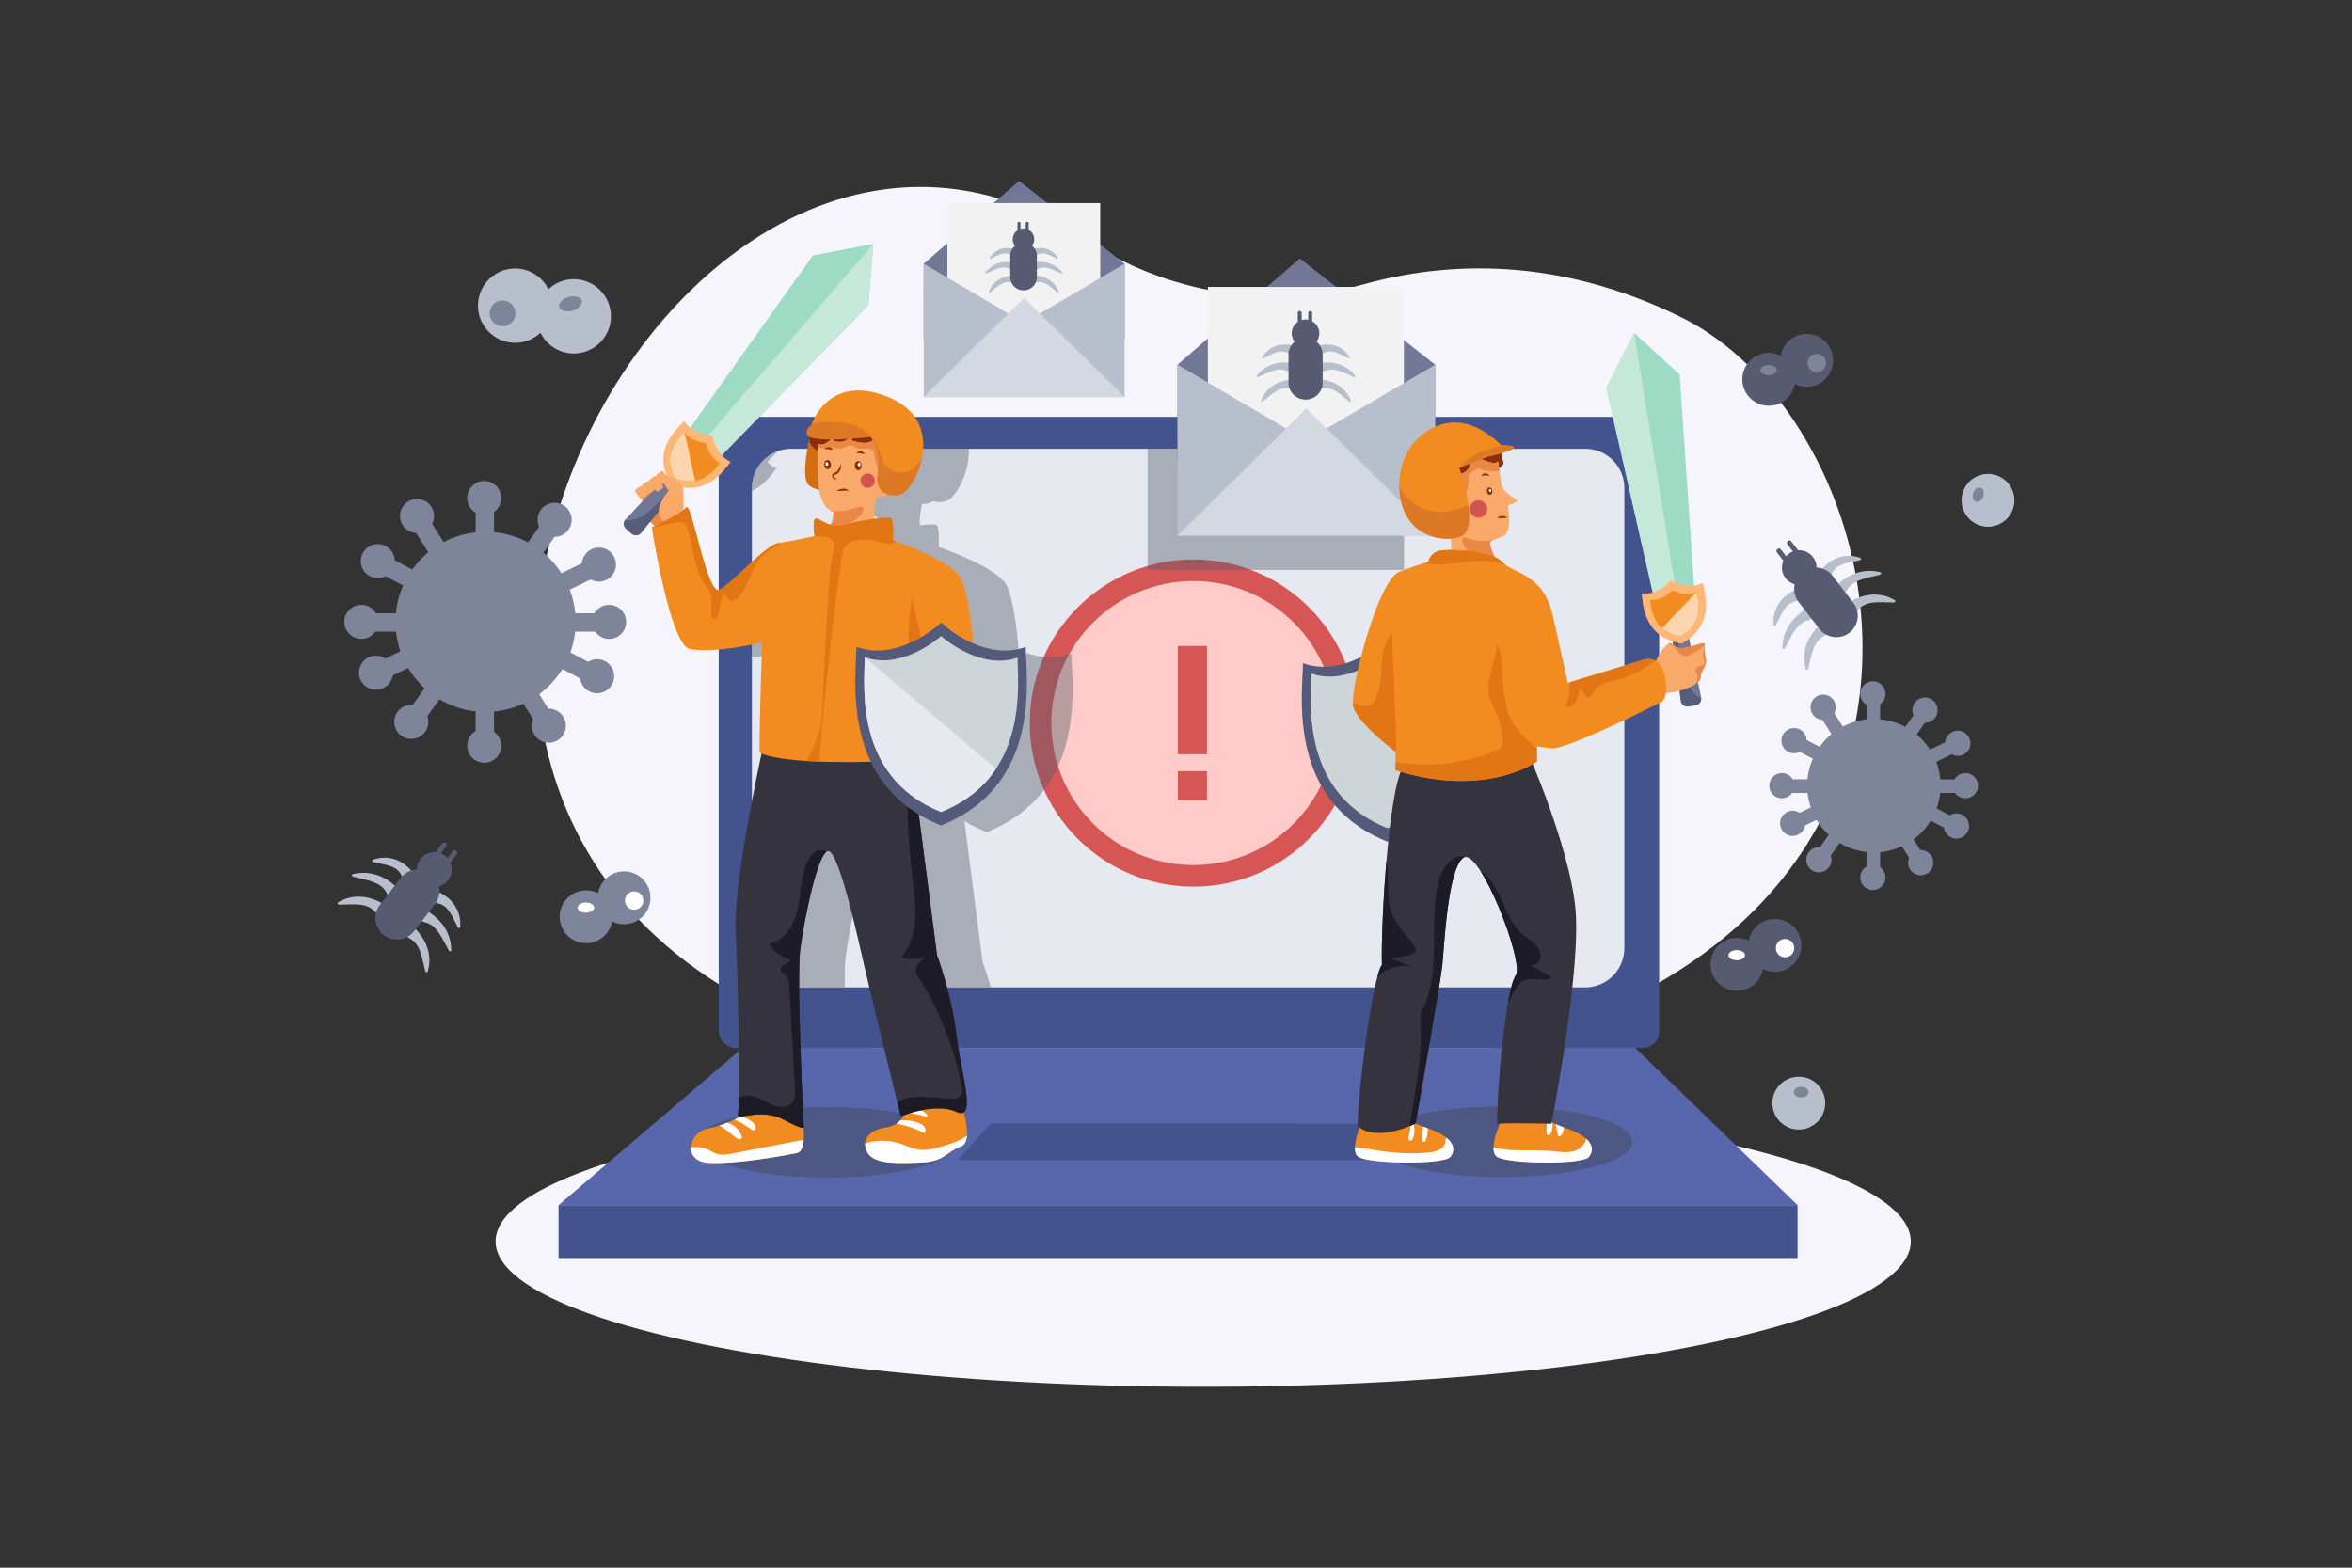 <svg xmlns="http://www.w3.org/2000/svg" xmlns:xlink="http://www.w3.org/1999/xlink" viewBox="0 0 4680 3120"><rect x="0" y="0" width="4680" height="3120" fill="#333333" stroke="none"/><defs><style>.cls-1{fill:none;}.cls-2{opacity:0;}.cls-3{fill:#fff;}.cls-4{fill:#f6f5fb;}.cls-5{fill:#43538e;}.cls-6{fill:#e6e9ef;}.cls-7{fill:#5867ac;}.cls-8{fill:#d65656;}.cls-9{fill:#fecbc8;}.cls-10{opacity:0.47;}.cls-11{fill:#3d4354;}.cls-12{opacity:0.42;}.cls-13{fill:#565b68;}.cls-14{fill:#727795;}.cls-15{fill:#f2f2f2;}.cls-16{fill:#b8bfcc;}.cls-17{fill:#565b72;}.cls-18{fill:#d4d8e1;}.cls-19{fill:#7e8499;}.cls-20{fill:#9edbc4;}.cls-21{clip-path:url(#clip-path);}.cls-22{fill:#c5e8da;}.cls-23{clip-path:url(#clip-path-2);}.cls-24{fill:#565d7a;}.cls-25{fill:#ffb776;}.cls-26{fill:#f28c20;}.cls-27{clip-path:url(#clip-path-3);}.cls-28{opacity:0.63;}.cls-29{fill:#545b7a;}.cls-30{fill:#ced5d8;}.cls-31{fill:#f9a96a;}.cls-32{clip-path:url(#clip-path-4);}.cls-33{fill:#ea8744;}.cls-34{clip-path:url(#clip-path-5);}.cls-35{clip-path:url(#clip-path-6);}.cls-36{fill:#35333e;}.cls-37{clip-path:url(#clip-path-7);}.cls-38{fill:#1d1c26;}.cls-39{fill:#892e0e;}.cls-40{clip-path:url(#clip-path-8);}.cls-41{fill:#d1544e;}.cls-42{clip-path:url(#clip-path-9);}.cls-43{fill:#dd7824;}.cls-44{clip-path:url(#clip-path-10);}.cls-45{fill:#e27614;}.cls-46{clip-path:url(#clip-path-11);}.cls-47{clip-path:url(#clip-path-12);}.cls-48{clip-path:url(#clip-path-13);}.cls-49{clip-path:url(#clip-path-14);}.cls-50{clip-path:url(#clip-path-15);}.cls-51{clip-path:url(#clip-path-16);}.cls-52{fill:#d36e13;}.cls-53{clip-path:url(#clip-path-17);}.cls-54{clip-path:url(#clip-path-18);}.cls-55{clip-path:url(#clip-path-19);}</style><clipPath id="clip-path"><polygon class="cls-1" points="3372.57 1191.08 3342.17 745.42 3251.66 662.6 3196.18 771.98 3294.33 1204.36 3372.57 1191.08"/></clipPath><clipPath id="clip-path-2"><path class="cls-1" d="M3359.85,1405.85l14.29-2.43a13.17,13.17,0,0,0,10.78-15.19l-32.76-161.5-29.88,5.08,22.37,163.25A13.19,13.19,0,0,0,3359.85,1405.85Z"/></clipPath><clipPath id="clip-path-3"><path class="cls-1" d="M3283.27,1193.88c22.37,3,42-16.26,44.52-19,0-.18.32-.24.36-.06,3.28,1.8,28.06,13.32,48.19,3.09,2.28,13.46,18,61.19-32.55,88.87,0,.1-.4.18-.42.07C3286.56,1257.35,3285.55,1207.33,3283.27,1193.88Z"/></clipPath><clipPath id="clip-path-4"><path class="cls-1" d="M3287.26,1332.71s12.65-32.29,24.93-44.94,11.54-7.47,23.82,0,46.52-8.23,53.22-7.64,0,9.52,4.47,28.5-10,24.56-10,40.19-55.83,33.87-72.57,29.78S3287.26,1332.71,3287.26,1332.71Z"/></clipPath><clipPath id="clip-path-5"><path class="cls-1" d="M3066.78,2209.42s-8.78,15.81,47.44,35.14,59.73,42.16,47.43,58-161.62,14.06-182.71,0,10.54-77.3,10.54-77.3Z"/></clipPath><clipPath id="clip-path-6"><path class="cls-1" d="M2791,2209.42s-8.78,15.81,47.43,35.14,59.73,42.16,47.44,58-161.63,14.06-182.71,0,10.54-77.3,10.54-77.3Z"/></clipPath><clipPath id="clip-path-7"><path class="cls-1" d="M3039.55,1496.17s81.69,184.47,94.87,308.32S3087,2236.65,3087,2236.65s-76.42-2.63-108,0c0-85.64,18.45-270.1,36.9-295.13s-72.47-256.93-104.09-234.53-38.21,180.51-42.16,216.08-52.83,312.84-52.83,312.84-76.88,39.39-115.39,5.14c0-67.2,29.87-298.22,48.32-320.62-2.64-87,15.81-387.36,47.43-397.9S3039.55,1496.17,3039.55,1496.17Z"/></clipPath><clipPath id="clip-path-8"><path class="cls-1" d="M2886.3,1058.55s8.22,3.64,13.65-9.61a102.16,102.16,0,0,0,4.19-14.31,30.31,30.31,0,0,1-5-2.61c-11.64-7.57-15.94-21.6-9.61-31.33,4.4-6.77,12.77-9.67,21.38-8.28a130,130,0,0,0,.53-19.79c-1.47-19.88-3.6-30.22-3.6-30.22s19.06-3.63,17.84-26.09,43.67,16,55.18,1.66c0,0,2.88,22.75,6.63,44.54s35.22,31,30.49,35.66-18.12,6.06-17.68,9.61,9.94,50.71-10.15,59.69-23.69,6.13-25.18,13.53,11.26,31.63,11.26,31.63-75.13,5.64-91.23,13.7C2890.16,1099.55,2886.3,1058.55,2886.3,1058.55Z"/></clipPath><clipPath id="clip-path-9"><path class="cls-1" d="M2844.65,854.87c34.44-20,83.65-25.82,142.69,31,69.34,1.6-28,23.25-28,23.25l-55.73,21.83s41.95,119.46,4,136.15c-33.11,14.55-123.47,3.25-123.4-104.14C2784.19,918.78,2806.47,877.06,2844.65,854.87Z"/></clipPath><clipPath id="clip-path-10"><path class="cls-1" d="M2841.92,1118.64s3.43-19.51,24.59-23,102.77.34,122.54,23,81.25,21,100.57,106.14,29.87,134.37,29.87,134.37l149.32-45.68s35.14-14,43.92,33.38-8.78,51-8.78,51-186.22,94.86-216.09,91.35l-29.86-3.52v29.87s-100.14,73.78-281.08,17.57v-36.9s-77.3-58-84.33-91.35c-7-33.07,49.63-251.22,91.57-267S2841.92,1118.64,2841.92,1118.64Z"/></clipPath><clipPath id="clip-path-11"><polygon class="cls-1" points="1358.27 872.33 1617.41 508.48 1737.88 485.28 1727.91 607.52 1417.99 924.59 1358.27 872.33"/></clipPath><clipPath id="clip-path-12"><path class="cls-1" d="M1256.71,1062l-10.9-9.54a13.17,13.17,0,0,1-1.24-18.59L1357,913.39l22.81,20L1275.3,1060.76A13.17,13.17,0,0,1,1256.71,1062Z"/></clipPath><clipPath id="clip-path-13"><path class="cls-1" d="M1432.9,921.45c-20.64-9.15-27.3-35.84-28-39.52.13-.14-.14-.38-.27-.24-3.73-.19-30.87-3.34-42.68-22.59-9,10.27-47.33,42.74-18.78,92.76-.06.08.26.36.33.28C1396.88,973.81,1423.91,931.72,1432.9,921.45Z"/></clipPath><clipPath id="clip-path-14"><path class="cls-1" d="M1491.88,2212.44s-43.92,26.35-82.57,33.38-52.7,65,0,68.51,149.33-14,175.68-19.32,8.78-82.57,8.78-82.57Z"/></clipPath><clipPath id="clip-path-15"><path class="cls-1" d="M1804.58,2195.47s0,42.06-40.4,48.07-51,30-36.89,52.07,61.48,20,107.16,18,49.19-21.51,77.3-31.79,0-86.38,0-86.38Z"/></clipPath><clipPath id="clip-path-16"><path class="cls-1" d="M1523.5,1462s-65,286.17-59.73,390.21,9.63,346.19,4.66,364.13,42.77-14.23,92,12.56c39.08,21.29,38.65,14.35,38.65,14.35s-14-294.18-7-351.58,37.22-208.07,58.14-197.31,54.79,163.23,69.48,227.81,72.66,299.55,72.66,299.55,68.51-28.7,110.67-9,8.79-77.13,0-154.26-38.65-157.85-38.65-157.85l-52.7-407.18Z"/></clipPath><clipPath id="clip-path-17"><path class="cls-1" d="M1744.1,989.93c.55-.24,1.07-.49,1.59-.74a30,30,0,0,0,17.63-3.39c13.37-7.06,19.27-22.13,13.18-33.65-4.86-9.19-15.89-13.33-26.94-11a24.15,24.15,0,0,1-1.17-8.29c1.09-19.8,5.07-32.24,5.07-32.24s-12-10.05-10.14-24.52-1.93,10.34-33.45,4.41-5.69-8.55-5.47-20.33-12.62,20.67-33.89,19.23-9.79-6.43-8.52-11.79-21.06,25.87-34.91,14.87c0,0-.12,50.39,1.3,77s9.51,53.19,30.23,59.13c-1,17.25-3.86,22.75-3.86,22.75l-16.26,16.41s26.2,51.61,46.14,43.47,65.5-34.69,65.5-34.69S1730.22,1046.32,1744.1,989.93Z"/></clipPath><clipPath id="clip-path-18"><path class="cls-1" d="M1614.3,846.24s32.26-104.8,152.53-56.24,55.34,179.16,28.63,192.39c-19.74,9.78-55.57,1.42-49-39.19S1747.48,821.53,1614.3,846.24Z"/></clipPath><clipPath id="clip-path-19"><path class="cls-1" d="M1621,1066.75s-7.17-40.41,6.08-34.26,28.68,18.78,50,12.46,89.78-19,95.93-13.1,4,43.68,4,43.68,109.33,36.89,133,72.91,35.14,211.69,26.35,243.31-188,123.85-188,123.85S1563,1523.51,1511.2,1498c0-77.29,5.27-219.59,5.27-219.59s-91.35,22.83-144.06,13.17c-38.91-7.13-75.53-241.55-75.53-241.55s58-27,68.51-40.19,41.29,175.46,65.88,164,92.23-89.6,117.7-93.11S1621,1066.75,1621,1066.75Z"/></clipPath></defs><title>08</title><g id="_08" data-name="08"><g id="_08-2" data-name="08" class="cls-2"><rect class="cls-3" width="4680" height="3120"/></g><ellipse class="cls-4" cx="2394.09" cy="2470.65" rx="1408.01" ry="289.35"/><path class="cls-4" d="M2157,475.52c164,108.19,367.47,142.67,556.53,90.32,164.75-45.63,385.43-56.06,632.74,66.06C3874.39,892.7,4090,2313.4,2043.44,2140.22,285,1991.42,1265.63-112.51,2157,475.52Z"/><rect class="cls-5" x="1430.02" y="829.65" width="1871.39" height="1255.94" rx="32.8"/><path class="cls-6" d="M3232.11,971v916.26a78,78,0,0,1-77.8,77.8H1573.94a76,76,0,0,1-15.71-1.61,78.11,78.11,0,0,1-62.1-76.19V971a78.08,78.08,0,0,1,52-73.39,77.17,77.17,0,0,1,25.76-4.41H3154.31A78,78,0,0,1,3232.11,971Z"/><polygon class="cls-7" points="1477.58 2085.58 1111.4 2398.44 3576.74 2398.44 3253.86 2085.58 1477.58 2085.58"/><rect class="cls-5" x="1111.4" y="2398.44" width="2465.34" height="105.39"/><polygon class="cls-5" points="1971.68 2235.99 1905.42 2308.59 2789.2 2308.59 2727.62 2236.13 1971.68 2235.99"/><circle class="cls-8" cx="2374.59" cy="1439.05" r="325.54"/><circle class="cls-9" cx="2374.59" cy="1439.05" r="282.62"/><path class="cls-8" d="M2343.66,1285.55h57.86v215.58h-57.86Zm0,249.15h57.86v57.85h-57.86Z"/><g class="cls-10"><ellipse class="cls-11" cx="1645.25" cy="2273.36" rx="259.17" ry="70.29"/></g><g class="cls-10"><ellipse class="cls-11" cx="2989.05" cy="2272.29" rx="259.17" ry="70.29"/></g><g class="cls-12"><rect class="cls-13" x="2283.6" y="893.16" width="510.16" height="241.06"/></g><polygon class="cls-14" points="2342.84 917.29 2855.74 917.29 2855.74 725.86 2586.41 514.31 2343 725.86 2342.84 917.29"/><rect class="cls-15" x="2403.44" y="571.02" width="390.14" height="375.12"/><path class="cls-16" d="M2577.73,688.9s-41.53-15.62-66.05,21.28c-1,1.59.84,3.47,2.66,2.63,17.76-8.12,32.83-18.67,48.39-10.42C2579.94,711.52,2577.73,688.9,2577.73,688.9Z"/><path class="cls-16" d="M2577.8,723.87s-47.38-14.22-77.49,24c-1.29,1.64.81,3.47,3,2.55,20.94-8.88,38.88-20.11,56.53-12.36C2579.31,746.66,2577.8,723.87,2577.8,723.87Z"/><path class="cls-16" d="M2576.71,754.93s-49.87-2.09-67.39,42.08c-.76,1.9,1.81,3.14,3.61,1.74,17.5-13.67,31.4-28.88,50.71-25.73C2585,776.49,2576.71,754.93,2576.71,754.93Z"/><path class="cls-16" d="M2619.35,688.9s41.53-15.62,66.05,21.28c1.06,1.59-.83,3.47-2.65,2.63-17.76-8.12-32.83-18.67-48.39-10.42C2617.15,711.52,2619.35,688.9,2619.35,688.9Z"/><path class="cls-16" d="M2619.29,723.87s47.38-14.22,77.49,24c1.29,1.64-.81,3.47-3,2.55-20.94-8.88-38.88-20.11-56.53-12.36C2617.78,746.66,2619.29,723.87,2619.29,723.87Z"/><path class="cls-16" d="M2620.38,754.93s49.87-2.09,67.39,42.08c.75,1.9-1.81,3.14-3.61,1.74-17.5-13.67-31.4-28.88-50.71-25.73C2612.09,776.49,2620.38,754.93,2620.38,754.93Z"/><path class="cls-17" d="M2619.53,679.84a27.36,27.36,0,0,0-8.58-40.52V622.8a3.89,3.89,0,0,0-7.78,0v13.64a27.3,27.3,0,0,0-13.09.54V622.8a3.89,3.89,0,0,0-7.78,0v17.82A27.37,27.37,0,0,0,2576,680,33.92,33.92,0,0,0,2563.9,706v53.77a34,34,0,1,0,67.93,0V706A34,34,0,0,0,2619.53,679.84Z"/><polygon class="cls-16" points="2855.74 1066.09 2343 1066.09 2343 725.86 2599.37 876.35 2855.74 725.86 2855.74 1066.09"/><polygon class="cls-18" points="2343 1066.09 2599.37 812.95 2855.74 1066.09 2343 1066.09"/><polygon class="cls-14" points="1837.84 674.19 2237.73 674.19 2237.73 524.94 2027.74 360 1837.97 524.94 1837.84 674.19"/><rect class="cls-15" x="1885.09" y="404.21" width="304.18" height="292.47"/><path class="cls-16" d="M2021,496.12s-32.38-12.18-51.5,16.59c-.82,1.24.65,2.7,2.07,2,13.85-6.33,25.6-14.55,37.73-8.12C2022.7,513.75,2021,496.12,2021,496.12Z"/><path class="cls-16" d="M2021,523.39s-36.94-11.09-60.41,18.72c-1,1.28.62,2.7,2.3,2,16.33-6.92,30.32-15.68,44.08-9.63C2022.21,541.15,2021,523.39,2021,523.39Z"/><path class="cls-16" d="M2020.18,547.6s-38.88-1.63-52.54,32.81c-.59,1.48,1.41,2.45,2.81,1.36,13.65-10.66,24.49-22.52,39.54-20.07C2026.64,564.41,2020.18,547.6,2020.18,547.6Z"/><path class="cls-16" d="M2053.43,496.12s32.38-12.18,51.5,16.59c.82,1.24-.65,2.7-2.07,2-13.85-6.33-25.6-14.55-37.73-8.12C2051.71,513.75,2053.43,496.12,2053.43,496.12Z"/><path class="cls-16" d="M2053.38,523.39s36.94-11.09,60.41,18.72c1,1.28-.62,2.7-2.3,2-16.33-6.92-30.32-15.68-44.07-9.63C2052.2,541.15,2053.38,523.39,2053.38,523.39Z"/><path class="cls-16" d="M2054.23,547.6s38.88-1.63,52.54,32.81c.59,1.48-1.41,2.45-2.81,1.36-13.64-10.66-24.49-22.52-39.54-20.07C2047.77,564.41,2054.23,547.6,2054.23,547.6Z"/><path class="cls-17" d="M2053.56,489.06a21.34,21.34,0,0,0-6.68-31.6V444.58a3,3,0,0,0-6.07,0v10.64a21.24,21.24,0,0,0-10.2.42V444.58a3,3,0,0,0-6.07,0v13.9a21.34,21.34,0,0,0-4.92,30.73,26.43,26.43,0,0,0-9.43,20.2v41.93a26.49,26.49,0,0,0,53,0V509.41A26.46,26.46,0,0,0,2053.56,489.06Z"/><polygon class="cls-16" points="2237.73 790.2 1837.97 790.2 1837.97 524.94 2037.85 642.27 2237.73 524.94 2237.73 790.2"/><polygon class="cls-18" points="1837.97 790.2 2037.85 592.84 2237.73 790.2 1837.97 790.2"/><path class="cls-16" d="M824.56,1740.67S795.12,1693,742.15,1711c-2.27.77-1.84,4.1.63,4.67,24,5.59,47.2,6.68,56.38,26.93C809.31,1765,824.56,1740.67,824.56,1740.67Z"/><path class="cls-16" d="M797.64,1775.66s-36.36-50.76-95.93-35.8c-2.56.65-1.88,4.09,1,4.84,27.77,7.29,54.37,9.91,66,31.27C781.57,1799.59,797.64,1775.66,797.64,1775.66Z"/><path class="cls-16" d="M772.58,1805.85s-48.2-40.58-99.78-10c-2.22,1.32-.62,4.54,2.26,4.52,28-.15,53.65-4.61,70.51,13.43C764.22,1833.78,772.58,1805.85,772.58,1805.85Z"/><path class="cls-16" d="M866.13,1772.79s53.54,16.44,49.56,72.22c-.18,2.4-3.51,2.82-4.68.58-11.48-21.81-18.39-44-40.3-47.75C846.47,1793.68,866.13,1772.79,866.13,1772.79Z"/><path class="cls-16" d="M839.08,1807.68S897.39,1830,898,1891.45c0,2.64-3.48,2.84-4.93.27-14.07-25-23.32-50.09-46.93-56C820,1829.27,839.08,1807.68,839.08,1807.68Z"/><path class="cls-16" d="M816.21,1839.54s51.43,36.39,34.85,94c-.71,2.48-4.24,1.74-4.95-1-6.93-27.15-9.09-53.07-30.8-64.83C791.29,1854.69,816.21,1839.54,816.21,1839.54Z"/><path class="cls-17" d="M873.29,1763.87a34.52,34.52,0,0,0,22.7-47.09l12.75-16.5a4.91,4.91,0,0,0-7.77-6l-10.53,13.63a34.36,34.36,0,0,0-13.5-9.56l10.95-14.17a4.91,4.91,0,0,0-7.78-6L866.36,1696a34.54,34.54,0,0,0-36.71,34.5A42.82,42.82,0,0,0,797.58,1747l-41.49,53.72A42.87,42.87,0,0,0,824,1853.16l41.49-53.72A42.83,42.83,0,0,0,873.29,1763.87Z"/><path class="cls-16" d="M3619.56,1139.73s29.28-47.38,82-29.54c2.26.77,1.83,4.08-.62,4.65-23.87,5.56-46.94,6.64-56.07,26.78C3634.72,1163.89,3619.56,1139.73,3619.56,1139.73Z"/><path class="cls-16" d="M3646.34,1174.52s36.15-50.48,95.39-35.6c2.55.64,1.87,4.06-1,4.81-27.62,7.25-54.06,9.85-65.64,31.09C3662.31,1198.31,3646.34,1174.52,3646.34,1174.52Z"/><path class="cls-16" d="M3671.25,1204.54s47.93-40.35,99.23-9.91c2.2,1.3.61,4.51-2.25,4.49-27.87-.15-53.36-4.59-70.12,13.35C3679.56,1232.31,3671.25,1204.54,3671.25,1204.54Z"/><path class="cls-16" d="M3578.22,1171.66s-53.24,16.35-49.28,71.82c.17,2.39,3.49,2.81,4.66.58,11.41-21.69,18.28-43.74,40.07-47.48C3597.77,1192.43,3578.22,1171.66,3578.22,1171.66Z"/><path class="cls-16" d="M3605.12,1206.35s-58,22.23-58.55,83.31c0,2.62,3.46,2.83,4.9.27,14-24.88,23.2-49.81,46.67-55.65C3624.11,1227.83,3605.12,1206.35,3605.12,1206.35Z"/><path class="cls-16" d="M3627.87,1238s-51.15,36.19-34.66,93.51c.71,2.46,4.21,1.73,4.92-1,6.89-27,9-52.78,30.63-64.48C3652.65,1253.1,3627.87,1238,3627.87,1238Z"/><path class="cls-17" d="M3571.1,1162.8a34.33,34.33,0,0,1-22.57-46.83l-12.68-16.41a4.89,4.89,0,1,1,7.73-6l10.47,13.55a34.9,34.9,0,0,1,5-4.75,34.28,34.28,0,0,1,8.4-4.75l-10.88-14.09a4.88,4.88,0,0,1,7.73-6l13.67,17.7a34.36,34.36,0,0,1,36.51,34.31,42.56,42.56,0,0,1,31.89,16.46l41.26,53.43a42.63,42.63,0,1,1-67.48,52.12l-41.26-53.42A42.6,42.6,0,0,1,3571.1,1162.8Z"/><path class="cls-19" d="M3890.19,1578.1a25.07,25.07,0,1,0-1.12-27.13h-28.29a131.88,131.88,0,0,0-8.15-34.76l30.86-15a25.07,25.07,0,1,0-12.84-23.93L3840.37,1492a133.44,133.44,0,0,0-26.66-30.25l16.59-23.39a25.07,25.07,0,1,0-22.77-14.78l-16.31,23a131.81,131.81,0,0,0-50.12-15.07v-29.93a25.07,25.07,0,1,0-27.13,1.12v29a132,132,0,0,0-47.1,14.43l-16.95-27a25.07,25.07,0,1,0-23.57,13.48l17.92,28.52a133.6,133.6,0,0,0-23.6,25.3l-25.86-13.58a25.06,25.06,0,1,0-13.6,23.5l26,13.65a131.77,131.77,0,0,0-10.7,40.93h-29.28a25.06,25.06,0,1,0-1.12,27.13h30.58a132,132,0,0,0,6.48,28.91L3581,1617.73a25.06,25.06,0,1,0,10.83,24.9l22.72-11a133.56,133.56,0,0,0,24.24,29.8l-17.51,24.69a25.05,25.05,0,1,0,21.48,16.61l17.77-25.07a132,132,0,0,0,53.4,18v29a25.06,25.06,0,1,0,27.13,1.12v-29.85a131.86,131.86,0,0,0,43.25-11.66l14.4,22.92a25.07,25.07,0,1,0,22.37-15.38l-13.43-21.38a133.55,133.55,0,0,0,34-37.12l26.41,13.87a25.07,25.07,0,1,0,11.62-24.54l-26.23-13.77a131.74,131.74,0,0,0,7.07-30.66Z"/><path class="cls-19" d="M1184.34,1257.14a33.85,33.85,0,1,0-1.51-36.63h-38.2a178.41,178.41,0,0,0-11-47l41.68-20.2a33.86,33.86,0,1,0-17.34-32.3l-40.89,19.82a180.18,180.18,0,0,0-36-40.84l22.41-31.59a33.85,33.85,0,1,0-30.75-20l-22,31A178.12,178.12,0,0,0,983,1059.19v-40.41a33.85,33.85,0,1,0-36.63,1.51v39.2a178.18,178.18,0,0,0-63.6,19.48l-22.89-36.44a33.84,33.84,0,1,0-31.82,18.2l24.19,38.51a180.3,180.3,0,0,0-31.87,34.17l-34.92-18.34a33.83,33.83,0,1,0-18.37,31.73l35.11,18.43a178,178,0,0,0-14.45,55.28H748.22a33.84,33.84,0,1,0-1.51,36.63H788a178,178,0,0,0,8.75,39l-29.87,14.48a33.85,33.85,0,1,0,14.62,33.62l30.69-14.88a179.52,179.52,0,0,0,32.73,40.24L821.28,1403a33.85,33.85,0,1,0,29,22.43l24-33.85a177.85,177.85,0,0,0,72.1,24.24v39.1a33.86,33.86,0,1,0,36.63,1.52V1416.1a178.35,178.35,0,0,0,58.41-15.74l19.44,30.94a33.85,33.85,0,1,0,30.21-20.76l-18.14-28.88a180.24,180.24,0,0,0,46-50.12l35.65,18.73a33.85,33.85,0,1,0,15.69-33.14l-35.41-18.59a178.63,178.63,0,0,0,9.55-41.4Z"/><path class="cls-17" d="M3531.7,1828.93a52.55,52.55,0,0,0-51.75,43.41,52.56,52.56,0,1,0,28,56,52.56,52.56,0,1,0,23.74-99.45Z"/><ellipse class="cls-3" cx="3455.7" cy="1901.04" rx="16.51" ry="10.11"/><circle class="cls-3" cx="3551.82" cy="1886.97" r="18.28"/><path class="cls-17" d="M3595,664.56A52.55,52.55,0,0,0,3543.21,708a52.55,52.55,0,1,0,28,56A52.56,52.56,0,1,0,3595,664.56Z"/><ellipse class="cls-19" cx="3518.96" cy="736.67" rx="16.51" ry="10.11"/><circle class="cls-19" cx="3615.08" cy="722.6" r="18.28"/><path class="cls-19" d="M1241.7,1734.24a52.58,52.58,0,0,0-51.75,43.41,52.56,52.56,0,1,0,28,56,52.56,52.56,0,1,0,23.73-99.45Z"/><ellipse class="cls-3" cx="1165.71" cy="1806.35" rx="16.51" ry="10.11"/><circle class="cls-3" cx="1261.83" cy="1792.28" r="18.28"/><path class="cls-16" d="M1004.33,537.37a73.88,73.88,0,0,1,86.9,38.22,73.87,73.87,0,1,1-15.76,86.63,73.87,73.87,0,1,1-71.14-124.85Z"/><ellipse class="cls-19" cx="1135.23" cy="604.78" rx="23.21" ry="14.21" transform="translate(-123.88 341.82) rotate(-16.25)"/><circle class="cls-19" cx="1000.01" cy="623.6" r="25.69"/><circle class="cls-16" cx="3579.2" cy="2195.47" r="52.56"/><ellipse class="cls-19" cx="3583.99" cy="2173.58" rx="14.74" ry="10.61"/><circle class="cls-16" cx="3955.67" cy="995.71" r="52.56"/><ellipse class="cls-19" cx="3936.29" cy="984.46" rx="14.74" ry="10.61" transform="translate(1796.28 4431.76) rotate(-72.21)"/><g class="cls-12"><path class="cls-13" d="M1527,919.27l21.21-21.7a78.08,78.08,0,0,0-52,73.39v6c26.26-12.17,41.49-36.22,48.72-44.48A52.52,52.52,0,0,1,1527,919.27Zm437.25,736.43c202.07-81.39,167.7-296,167.7-355-38,13.73-75.17,5.93-105-7.14-4.51-55.08-13.59-112.9-26.09-131.9-23.72-36-133.07-72.92-133.07-72.92s2.18-37.76-4-43.67c-2.63-2.53-16.72-1.63-33.64.69-.59-11,.46-25,4.77-42.6.55-.26,1.07-.5,1.59-.76a29.79,29.79,0,0,0,17.63-3.39c1-.55,2-1.16,3-1.78a39,39,0,0,0,29.18-1.64c15.48-7.66,43.81-54.76,41.46-102.46H1699.89c-5.93,29-13.07,76.54,1.25,86.6a55.8,55.8,0,0,0,19.74,8.53c3.46,20.69,11.93,38.74,28.53,43.48-1,17.27-3.84,22.77-3.84,22.77l-3,3c-9.32-3.06-17.32-8.44-24.67-11.84-13.24-6.16-6.07,34.26-6.07,34.26s-46.56,10.53-72,14-93.1,81.69-117.7,93.12c-8.27,3.84-17.26-15-25.95-41.18v161.23c50.88-.48,111.16-15.52,111.16-15.52S1602,1434,1602,1511.29c1.26.62,2.61,1.21,4,1.78-17.34,81.26-55.55,271.61-51.47,352.33,1.3,25.95,2.56,60.49,3.65,98a76,76,0,0,0,15.71,1.61h106.92c0-26.89.55-48.46,2-60.15,7-57.4,37.22-208.07,58.14-197.32s54.79,163.23,69.47,227.82c1.76,7.69,4.13,17.82,6.93,29.65H1971.5c-8.7-30.48-16.37-51.18-16.37-51.18L1918.91,1634a300.36,300.36,0,0,0,43.72,21.73C1962.63,1656.15,1964.22,1656.15,1964.22,1655.7Z"/></g><polygon class="cls-20" points="3372.57 1191.08 3342.17 745.42 3251.66 662.6 3196.18 771.98 3294.33 1204.36 3372.57 1191.08"/><g class="cls-21"><polygon class="cls-22" points="3232.01 546.99 3251.66 662.6 3344.1 1233.61 3262.74 1266.31 3138.74 768.07 3232.01 546.99"/></g><path class="cls-14" d="M3359.85,1405.85l14.29-2.43a13.17,13.17,0,0,0,10.78-15.19l-32.76-161.5-29.88,5.08,22.37,163.25A13.19,13.19,0,0,0,3359.85,1405.85Z"/><g class="cls-23"><path class="cls-24" d="M3334.14,1224.13a566.94,566.94,0,0,0,13.46,103.29c4.2,18.59,9.74,37.74,22.6,51.81,8.79,9.62,22.63,16.48,34.82,11.89-9.46,18.55-26.94,35.73-47.74,34.74-17.16-.81-31.75-14.22-38.74-29.92s-7.74-33.38-7.69-50.57a649.15,649.15,0,0,1,9.37-107.79c1-5.77,2.65-12.36,7.93-14.88Z"/></g><path class="cls-25" d="M3266.43,1180.93c30.42,4.08,54.66-21.38,58.07-25.15,0-.26.43-.34.48-.08,4.46,2.43,35.75,18.47,63.11,4.57,3.11,18.29,26.83,82.81-41.84,120.45,0,.13-.55.23-.57.09C3268.43,1267.94,3269.53,1199.22,3266.43,1180.93Z"/><path class="cls-26" d="M3283.27,1193.88c22.37,3,42-16.26,44.52-19,0-.18.32-.24.36-.06,3.28,1.8,28.06,13.32,48.19,3.09,2.28,13.46,18,61.19-32.55,88.87,0,.1-.4.18-.42.07C3286.56,1257.35,3285.55,1207.33,3283.27,1193.88Z"/><g class="cls-27"><g class="cls-28"><polygon class="cls-3" points="3418.71 1112.14 3376.34 1177.88 3279.37 1278.88 3347.6 1327.41 3414.54 1253.41 3418.71 1112.14"/></g></g><path class="cls-29" d="M2929.54,1319.82c-80,29-156.94-37.89-167.83-47.9a.67.67,0,0,0-1.33,0c-10.9,10-87.8,76.86-167.83,47.9,0,58.93-34.37,273.59,167.7,355,0,.45,1.59.45,1.59,0C2963.91,1593.41,2929.54,1378.75,2929.54,1319.82Z"/><path class="cls-30" d="M2913.18,1341c-69.39,25.12-142.11-33.68-151.56-42.36a.58.58,0,0,0-1.15,0c-9.45,8.68-81.89,66.74-151.28,41.62,0,51.1-24.05,237.15,151.16,307.71,0,.39,1.38.39,1.38,0C2937,1577.44,2913.18,1392.14,2913.18,1341Z"/><path class="cls-31" d="M3287.26,1332.71s12.65-32.29,24.93-44.94,11.54-7.47,23.82,0,46.52-8.23,53.22-7.64,0,9.52,4.47,28.5-10,24.56-10,40.19-55.83,33.87-72.57,29.78S3287.26,1332.71,3287.26,1332.71Z"/><g class="cls-32"><path class="cls-33" d="M3399,1280.17c1.86-1.3,3.81-2.72,4.64-4.84,1.17-3-.45-6.57-3-8.57s-5.83-2.8-9-3.43a150.34,150.34,0,0,0-76.56,4.79l-5.64,11c6.8,1.19,13.86,2.5,19.42,6.58,7.6,5.57,11.73,15.83,20.65,18.88s18.49-2.67,26.31-8.16Z"/><path class="cls-33" d="M3392.35,1289.63a27.65,27.65,0,0,0-2.59,21.2c1.18,4.09,3,9.25-.22,12a9.42,9.42,0,0,1-3.77,1.62c-3.24.87-6.59,1.86-9.12,4.07s-4,6-2.55,9c.65,1.36,1.81,2.43,2.54,3.75,1.54,2.78,1,6.18.57,9.32a75.44,75.44,0,0,0,.07,20,4.59,4.59,0,0,0,.66,2.13c1.13,1.6,3.59,1.25,5.4.48,6.15-2.64,10.76-8.1,13.58-14.18s4-12.75,4.9-19.38q1.23-9.21,1.73-18.49c.44-8.11.39-16.52-2.89-23.94Z"/></g><path class="cls-26" d="M3066.78,2209.42s-8.78,15.81,47.44,35.14,59.73,42.16,47.43,58-161.62,14.06-182.71,0,10.54-77.3,10.54-77.3Z"/><g class="cls-34"><path class="cls-3" d="M3183.18,2274c-7.56-7.56-17.54-12.12-27.34-16.38,3.73,14.3-8.73,28.62-22.85,33s-29.3,1.78-44,.41c-41.32-3.84-83.85,2.28-123.88-8.66l-6.08,4c-5,8.55-10,17.35-11.52,27.11s1.18,20.83,9.2,26.59c4.24,3.06,9.47,4.33,14.58,5.42a327.05,327.05,0,0,0,193.51-18.27c11.72-4.93,24.34-11.89,27.82-24.13C3195.52,2292.78,3190.75,2281.53,3183.18,2274Z"/><path class="cls-3" d="M3077.55,2245.19c-.24,3.82-.56,8,.43,11.58a3.51,3.51,0,0,0,6.25,1c4.5-6.56,5.94-15.2,4.48-23.11-1.78-9.66-7.4-18.28-14.35-25.22l-7.21,3.9C3076.34,2220.46,3078.27,2233.57,3077.55,2245.19Z"/><path class="cls-3" d="M3100.52,2260.69c2,2.3,5.62-.29,7.11-2.92,9.72-17.13.88-41.95-17.48-49.08l-.61-2.16q5,25.88,10.07,51.76A5.16,5.16,0,0,0,3100.52,2260.69Z"/></g><path class="cls-26" d="M2791,2209.42s-8.78,15.81,47.43,35.14,59.73,42.16,47.44,58-161.63,14.06-182.71,0,10.54-77.3,10.54-77.3Z"/><g class="cls-35"><path class="cls-3" d="M2904.43,2278.07a64.91,64.91,0,0,0-17.54-15.31c-1.67-1-3.57-2-5.49-1.6-4.59.86-4.66,7.22-5.46,11.83-1.19,6.89-6.53,12.52-12.76,15.7s-13.3,4.27-20.25,5c-39.72,4.42-79.91,0-119.3-6.8-11.94-2.06-24-4.34-36.09-3.53l-17.83,16c-2.22.56-3,3.6-2,5.67s3.05,3.37,5,4.55c12.2,7.34,24.58,14.76,38.26,18.71,14.51,4.2,29.84,4.31,44.94,4.39,24.1.13,48.22.26,72.25-1.56,27-2,55.89-7.6,74.53-27.25,3.83-4,7.28-9.08,6.95-14.63C2909.41,2285.1,2907,2281.35,2904.43,2278.07Z"/><path class="cls-3" d="M2803.37,2260.27c-.55,2.19-1.15,4.51-.53,6.69s3,4,5.1,3.28c1.47-.54,2.31-2.07,2.94-3.51a44.77,44.77,0,0,0-6.05-45l-4-3.08C2808.63,2230.66,2806.88,2246.4,2803.37,2260.27Z"/><path class="cls-3" d="M2831.26,2246.67q-.74,9.38-1.46,18.75c-.23,2.93.5,7,3.44,7,2.14,0,3.44-2.3,4.16-4.31a62.47,62.47,0,0,0,3.37-26.32,26,26,0,0,0-2.87-10.7c-1.85-3.23-5-5.87-8.73-6.29l0,4.18C2832.11,2234.24,2831.73,2240.66,2831.26,2246.67Z"/></g><path class="cls-36" d="M3039.55,1496.17s81.69,184.47,94.87,308.32S3087,2236.65,3087,2236.65s-76.42-2.63-108,0c0-85.64,18.45-270.1,36.9-295.13s-72.47-256.93-104.09-234.53-38.21,180.51-42.16,216.08-52.83,312.84-52.83,312.84-76.88,39.39-115.39,5.14c0-67.2,29.87-298.22,48.32-320.62-2.64-87,15.81-387.36,47.43-397.9S3039.55,1496.17,3039.55,1496.17Z"/><g class="cls-37"><path class="cls-38" d="M2769.86,1908l34-7c5.52-1.13,12.13-3.31,13.17-8.85.64-3.36-1.17-6.66-3-9.54-13.78-21.4-33.91-38.86-43.69-62.36-18.46-44.35,3.63-100.91-24-140.19-6.47,90.33-13.2,181.94-43.35,267.34l20.69,22.63c12.2-33.44,51.69-54.25,86.18-45.41Z"/><path class="cls-38" d="M3043.2,1920c9.23,4.23,20.56-4.2,22.14-14.23s-4.05-20-11.33-27-16.22-12.2-23.94-18.81c-39.19-33.53-41.31-99.64-85.19-126.74-6.29,23.7,3.62,48.3,12.32,71.22,27.35,72.12,43.9,154.15,14.15,225.31l9.94,50a226.4,226.4,0,0,1,35.33-112.58c3.67-5.74,7.8-11.5,13.71-14.89,17.07-9.8,41,3.79,57.54-6.94Z"/><path class="cls-38" d="M2862.55,1754.29C2842,1835,2868,1924.86,2834.26,2001c-2.31,5.23-4.91,10.38-6.35,15.91-2.25,8.63-1.6,17.71-1.22,26.62,2.76,66.35-11.24,132.08-21.93,197.63-.62,3.83-1.19,8,.58,11.42,4,7.8,15.92,6,23.15,1,27.88-19.16,28.47-59.1,29.31-92.92,3.34-135.45,56.78-269.05,38.42-403.3l18.48-52.63C2888.69,1699.37,2869.12,1728.55,2862.55,1754.29Z"/></g><path class="cls-39" d="M2870.55,892.32s-4-20.14,28.13-25.1,49.42,15.65,64.61,11.65,27.66,4.21,25.05,15.14,1.18,17.52,3.43,26.57-35.89,27.47-35.89,27.47-30.8,117.86-48.32,119-21.26-8.53-21.26-8.53-9.07-13.86-28.5-22.48-48.62-53.77-41.34-78.27S2845.18,894,2870.55,892.32Z"/><path class="cls-31" d="M2886.3,1058.55s8.22,3.64,13.65-9.61a102.16,102.16,0,0,0,4.19-14.31,30.31,30.31,0,0,1-5-2.61c-11.64-7.57-15.94-21.6-9.61-31.33,4.4-6.77,12.77-9.67,21.38-8.28a130,130,0,0,0,.53-19.79c-1.47-19.88-3.6-30.22-3.6-30.22s19.06-3.63,17.84-26.09,43.67,16,55.18,1.66c0,0,2.88,22.75,6.63,44.54s35.22,31,30.49,35.66-18.12,6.06-17.68,9.61,9.94,50.71-10.15,59.69-23.69,6.13-25.18,13.53,11.26,31.63,11.26,31.63-75.13,5.64-91.23,13.7C2890.16,1099.55,2886.3,1058.55,2886.3,1058.55Z"/><g class="cls-40"><path class="cls-33" d="M2998.74,921.09c-.72-10.91-8.3-20.6-17.89-25.86s-20.9-6.59-31.82-6c-16.66,1-33.57,6.67-45.33,18.51s-17.39,30.41-11.32,46l20.12,36.82a86.35,86.35,0,0,0,9.91-41.28,10.28,10.28,0,0,1,.47-4.14c.73-1.77,2.4-2.94,4-4l9.42-6.31a10.25,10.25,0,0,1,4.37-2,10.87,10.87,0,0,1,4.64.89,83.65,83.65,0,0,0,40.84,3.2,17.92,17.92,0,0,0,7.73-2.76C2997.78,931.27,2999.06,925.93,2998.74,921.09Z"/><path class="cls-33" d="M2973.71,1074a96.75,96.75,0,0,1-56.34-3.44c-2.38-.89-5.59-1.66-7,.43a5.1,5.1,0,0,0-.62,3.2c.53,11.39,8.64,21.26,18.26,27.39a59.25,59.25,0,0,0,46.74,7.1c4.34-1.18,8.66-2.94,11.89-6.08s5.17-7.86,4-12.22Z"/></g><path class="cls-39" d="M2963.72,947.5c-1.64-.43-3-.79-4.33-1a17.34,17.34,0,0,0-3.71-.35,3.79,3.79,0,0,0-.89,0,5.58,5.58,0,0,0-.91.07c-.3,0-.61.09-.93.11s-.63.14-1,.2l-.5.08-.5.14q-.51.13-1,.24a20.06,20.06,0,0,1-2.33.55,9.35,9.35,0,0,1,1.23-2.18c.28-.31.57-.61.87-.91a4.78,4.78,0,0,1,1-.79c.36-.23.73-.46,1.11-.67s.81-.31,1.23-.47a7,7,0,0,1,1.3-.29,6.58,6.58,0,0,1,1.33-.11,8.89,8.89,0,0,1,5,1.48A7.56,7.56,0,0,1,2963.72,947.5Z"/><ellipse class="cls-39" cx="2964.13" cy="977.14" rx="5.48" ry="7.41" transform="translate(-98.72 377.31) rotate(-7.16)"/><ellipse class="cls-3" cx="2965.08" cy="975.87" rx="2.25" ry="3.04" transform="translate(-98.56 377.42) rotate(-7.16)"/><circle class="cls-41" cx="2941.94" cy="1013.09" r="17.37"/><path class="cls-39" d="M2978.94,1030.46a14.45,14.45,0,0,1,4.83-2.46,19.72,19.72,0,0,1,5.23-.91,17.21,17.21,0,0,1,5.37.59,10,10,0,0,1,4.78,2.78l-5.14.35c-1.62.09-3.23.23-4.85.28s-3.28.08-5,0A29.34,29.34,0,0,1,2978.94,1030.46Z"/><path class="cls-26" d="M2844.65,854.87c34.44-20,83.65-25.82,142.69,31,69.34,1.6-28,23.25-28,23.25l-55.73,21.83s41.95,119.46,4,136.15c-33.11,14.55-123.47,3.25-123.4-104.14C2784.19,918.78,2806.47,877.06,2844.65,854.87Z"/><g class="cls-42"><path class="cls-43" d="M3030.77,882c-4.3-1.12-8.83-.4-13.21.34-22.18,3.7-44.52,7.46-65.6,15.29-18.8,7-37,17.73-48.17,34.39l6.16-2.8c.66,1.36,2.44,1.63,4,1.71a211.58,211.58,0,0,0,115.46-27.41c4.87-2.79,10.25-6.87,9.95-12.47C3039.07,886.6,3035.06,883.11,3030.77,882Z"/><path class="cls-43" d="M2953.66,1004.11c-7.52-4.37-17-3.45-25.38-1.08-10,2.84-19.44,7.51-29.35,10.74-25.11,8.18-53.61,6.46-76.82-6.14s-40.46-36.29-43.77-62.49l-33.15,28.1c-7.67,42.9,10.57,89.4,45.35,115.65a102.88,102.88,0,0,0,30.94,16.24c31,9.74,64.89,2.16,94.9-10.28,12.39-5.15,24.62-11.23,34.55-20.26s17.39-21.38,18.21-34.77a47.29,47.29,0,0,0-3.79-20.92C2962.89,1013,2959.19,1007.33,2953.66,1004.11Z"/></g><path class="cls-26" d="M2841.92,1118.64s3.43-19.51,24.59-23,102.77.34,122.54,23,81.25,21,100.57,106.14,29.87,134.37,29.87,134.37l149.32-45.68s35.14-14,43.92,33.38-8.78,51-8.78,51-186.22,94.86-216.09,91.35l-29.86-3.52v29.87s-100.14,73.78-281.08,17.57v-36.9s-77.3-58-84.33-91.35c-7-33.07,49.63-251.22,91.57-267S2841.92,1118.64,2841.92,1118.64Z"/><g class="cls-44"><path class="cls-45" d="M2826.41,1118.55c51.72,15.12,109.2-13.93,160.31,3.13,10.6,3.54,21.41,9.08,32.35,6.79-.11-9.56-7.75-17.26-15.47-22.91-31.75-23.26-72.48-30.59-111.82-31.91-31.66-1.06-67.3,3.24-87.23,27.87-1.44,1.78-2.7,4.62-1,6.11Z"/><path class="cls-45" d="M3300.22,1296.59c-23.85-6.41-49.13-5.32-73.52-1.47a334.86,334.86,0,0,0-86.57,26l-19.8,27.77a82.61,82.61,0,0,1-2.78,49.63c-.91,2.39-1.88,5.27-.37,7.34,1.77,2.44,5.6,1.82,8.27.41,12.05-6.38,15.67-21.72,17.27-35.27,7.63,1.72,8.7,14.36,16.4,15.74,7.18,1.29,10.93-7.85,14.89-14,9.09-14.06,28.34-16,44.64-19.81,31.3-7.38,58.37-26.43,84.57-45.08,1.81-1.29,3.79-2.86,4-5.08C3307.43,1299.44,3303.49,1297.47,3300.22,1296.59Z"/><path class="cls-45" d="M3054.8,1487.19c-21.17-18.94-43.11-39-52.86-65.67-4.78-13.07-6.34-27-9.22-40.65-6.81-32.19.26-71-13.78-100.78-2.32,34.35-25.71,78.54-14.27,111,4.75,13.48,11.74,26.08,16.68,39.49a139.2,139.2,0,0,1,8.49,43.51c.12,3.65.06,7.46-1.57,10.72-2.48,5-7.94,7.53-13.06,9.63a366.44,366.44,0,0,1-216,19c3.66,23.14,26.82,37.58,48.64,46.11,65.53,25.64,138.28,26,208.2,18.07,15.9-1.79,32.49-4.27,45.4-13.71,22.77-16.65,25.38-54.54,5.11-74.16Z"/><path class="cls-45" d="M2777,1442.86q-3.51-90.93-7-181.85c-15.64,15.94-19.81,39.71-21.28,62s-1.2,45.44-10.52,65.73c-3.86,8.4-10.63,16.86-19.86,17.32-9,.44-17-6.88-26-6.23-7.39.53-13.48,6.66-15.94,13.64s-1.91,14.66-.67,22c3,17.8,10.29,35.2,22.69,48.33s30.27,21.57,48.29,20.46l30-1.66C2778.52,1482.71,2777.75,1462.75,2777,1442.86Z"/></g><path class="cls-33" d="M1320.6,947.71c-13.24,1.94-18.21,19.61-30.5,24.92-4,1.73-9,2.31-11.38,6a12.45,12.45,0,0,0-1.58,6.57c-.38,12.13,3.35,24,7.86,35.27,3.32,8.28,7.21,16.56,13.47,22.92s15.33,10.54,24.11,8.94c12.65-2.31,20.6-15.73,21.8-28.54s-2.58-25.47-4.64-38.17c-1.22-7.52-1.9-15.32-5.32-22.13s-10.48-12.51-18.05-11.58Z"/><polygon class="cls-20" points="1358.27 872.33 1617.41 508.48 1737.88 485.28 1727.91 607.52 1417.99 924.59 1358.27 872.33"/><g class="cls-46"><polygon class="cls-22" points="1815.13 397.05 1737.88 485.28 1360.27 923.47 1412.48 993.91 1778.9 634.25 1815.13 397.05"/></g><path class="cls-14" d="M1256.71,1062l-10.9-9.54a13.17,13.17,0,0,1-1.24-18.59L1357,913.39l22.81,20L1275.3,1060.76A13.17,13.17,0,0,1,1256.71,1062Z"/><g class="cls-47"><path class="cls-24" d="M1373.72,920.6a565.76,565.76,0,0,1-65.53,81c-13.3,13.65-28,27.07-46.37,32.32-12.52,3.6-27.9,2.2-35.9-8.09-1.64,20.76,4.26,44.55,22.5,54.59,15,8.29,34.5,4.5,48.67-5.22s24.08-24.39,33-39.06a651.88,651.88,0,0,0,48.43-96.76c2.18-5.43,4.2-11.92,1-16.83Z"/></g><path class="cls-25" d="M1454,919.23c-28.06-12.44-35.39-46.83-36.32-51.82.17-.2-.2-.52-.37-.32-5.07-.26-40.13-3-56.18-29.14-12.21,14-66.19,56.52-27.37,124.53-.1.11.34.49.43.39C1406.78,992.33,1441.81,933.19,1454,919.23Z"/><path class="cls-26" d="M1432.9,921.45c-20.64-9.15-27.3-35.84-28-39.52.13-.14-.14-.38-.27-.24-3.73-.19-30.87-3.34-42.68-22.59-9,10.27-47.33,42.74-18.78,92.76-.06.08.26.36.33.28C1396.88,973.81,1423.91,931.72,1432.9,921.45Z"/><g class="cls-48"><g class="cls-28"><polygon class="cls-3" points="1360.27 780.91 1361.97 859.11 1391.74 995.92 1308.19 1001.57 1289.88 903.48 1360.27 780.91"/></g></g><rect class="cls-31" x="1267.33" y="968.76" width="17.13" height="23.06" rx="3.25" transform="translate(-331.83 916.37) rotate(-35.26)"/><rect class="cls-31" x="1281.32" y="958.87" width="17.13" height="23.06" rx="3.25" transform="translate(-323.56 922.63) rotate(-35.26)"/><rect class="cls-31" x="1297.02" y="948.44" width="17.13" height="28.99" rx="3.25" transform="translate(-316.37 930.32) rotate(-35.26)"/><rect class="cls-31" x="1309.29" y="939.09" width="17.13" height="23.06" rx="3.25" transform="translate(-307.01 935.15) rotate(-35.26)"/><path class="cls-31" d="M1359.68,1027.66s1.32-33.69,0-53.08-42.16-33.88-42.16-23.34,13.17,24.63,13.17,24.63-38.3,43-8.93,61.88S1359.68,1027.66,1359.68,1027.66Z"/><path class="cls-26" d="M1491.88,2212.44s-43.92,26.35-82.57,33.38-52.7,65,0,68.51,149.33-14,175.68-19.32,8.78-82.57,8.78-82.57Z"/><g class="cls-49"><path class="cls-3" d="M1601.92,2269.23c-3.83-.76-7.79,0-11.62.73l-131.5,25.56c-10.82,2.1-22.19,4.17-32.68.81-7.07-2.27-13.17-6.86-20-9.66-13.35-5.43-28.4-3.74-42.71-2l-9.62.49c2.94,19,11.12,38.42,27.33,48.72,18,11.44,41.18,9,62.34,6.24l104-13.76c15-2,30.2-4,44.06-10.08,9.84-4.3,19.34-11.26,22.79-21.43S1612.45,2271.33,1601.92,2269.23Z"/><path class="cls-3" d="M1475.93,2264.67a6.37,6.37,0,0,0-.33-3.52c-6.39-20.73-31.61-33.4-52.06-26.15l-8.06-.32c19.31,3.11,33.87,18.45,49.63,30C1468.55,2267.24,1474.78,2268.78,1475.93,2264.67Z"/><path class="cls-3" d="M1500.25,2249.32c5-1.47,3.35-9.22-.18-13.1-12.17-13.33-31.83-16-49.78-17.83L1449,2224a137.75,137.75,0,0,1,43.7,22.51C1494.89,2248.22,1497.56,2250.1,1500.25,2249.32Z"/></g><path class="cls-26" d="M1804.58,2195.47s0,42.06-40.4,48.07-51,30-36.89,52.07,61.48,20,107.16,18,49.19-21.51,77.3-31.79,0-86.38,0-86.38Z"/><g class="cls-50"><path class="cls-3" d="M1938.73,2243c-11.28,21.48-36.88,30.34-60.11,37.33-17.32,5.21-35.44,10.47-53.24,7.25-11.17-2-21.45-7.29-32.2-11a118.06,118.06,0,0,0-87,4.63l-1.85,7.61c4.66-3.48,11.68-.29,14.9,4.55s4.08,10.85,6.34,16.21c8.89,21,35.56,26.74,58.3,28.79,35.32,3.18,72.38,4.1,104.57-10.76S1946,2277.74,1938.73,2243Z"/><path class="cls-3" d="M1750.69,2234.18l13,.21C1759.37,2234.17,1755,2234.09,1750.69,2234.18Z"/><path class="cls-3" d="M1839.54,2242.71c-2.57-3.72-6.83-5.86-11-7.5a85.35,85.35,0,0,0-59.43-.74l-5.37-.08a180.67,180.67,0,0,1,75.2,20.68C1842.32,2252.11,1842.11,2246.43,1839.54,2242.71Z"/><path class="cls-3" d="M1845.28,2223.38c1-6.42-6.1-11-12.31-12.86a74.3,74.3,0,0,0-64.87,11.31l14.22-8.1A190.43,190.43,0,0,1,1845.28,2223.38Z"/></g><path class="cls-36" d="M1523.5,1462s-65,286.17-59.73,390.21,9.63,346.19,4.66,364.13,42.77-14.23,92,12.56c39.08,21.29,38.65,14.35,38.65,14.35s-14-294.18-7-351.58,37.22-208.07,58.14-197.31,54.79,163.23,69.48,227.81,72.66,299.55,72.66,299.55,68.51-28.7,110.67-9,8.79-77.13,0-154.26-38.65-157.85-38.65-157.85l-52.7-407.18Z"/><g class="cls-51"><path class="cls-38" d="M1645.83,1802.24c3.43-25.42,9.1-50.69,9-76.34l-6.15-23.49c-1.64-8.63-12.56-12.92-20.93-10.25s-14.28,10.14-18.53,17.82c-15.9,28.72-15.19,63.31-21.42,95.54s-24.84,67.16-57.22,72.53a62.08,62.08,0,0,0,41.34,31.21c4.19,7.77-13.71,8.11-17.61,16-3.75,7.6,7.67,13.23,12.44,20.24,2.91,4.28,3.29,9.73,3.58,14.9l11.58,207.18c.48,8.5.79,17.64-3.84,24.78-7.53,11.63-24.65,12.43-37.67,7.68s-24.36-13.56-37.68-17.36c-23.69-6.75-51.34,5.48-62.28,27.55-1.89,3.82-3.35,8.08-2.7,12.29,1.32,8.59,10.36,13.42,18.33,16.91l131.74,57.75c9.57,4.2,21,8.32,30,2.92,5.62-3.4,8.65-9.75,11.17-15.81,31.09-74.85,30.45-158.8,24.07-239.6S1635,1882.55,1645.83,1802.24Z"/><path class="cls-38" d="M1979.61,2162.18c-5.19-103.1-43.8-201-72.81-300.12s-48.42-206.53-15.46-304.36l-83.14-66.24a1410.5,1410.5,0,0,0,7.66,258.24c6.52,53.48,13.78,114.92-22.71,154.55a71.61,71.61,0,0,0,45.66,1.58c-6.66,8.16-17.1,15.26-16.71,25.79.18,5.13,3.07,9.72,5.82,14.07a626.19,626.19,0,0,1,85.86,218.2c.91,4.88,1.72,10.2-.6,14.59-3.66,6.95-13,8.16-20.84,8-24.52-.39-49-5.33-73.44-3s-50.12,14.13-59.62,36.74c-1.79,4.27-2.94,9.18-1.25,13.5,2.45,6.23,9.66,8.89,16.09,10.77q34.8,10.23,70.21,18.22c38.55,8.69,84.47,13.39,112.43-14.55C1978.4,2226.59,1981.14,2192.73,1979.61,2162.18Z"/></g><path class="cls-52" d="M1614.3,857.07s-24.91,94.76-4,109.43,47.29,9.37,47.29,9.37l15.28-118.8Z"/><path class="cls-39" d="M1759.64,839.79c-1.75-.43,9.66-34.24-27.85-43.13S1686,824.9,1669.87,817s-56.12-2-48.71,38.35c-15.15,11.85-17.57,32.88,13.43,45.38s135,55.66,135,55.66S1850.61,861.87,1759.64,839.79Z"/><path class="cls-31" d="M1744.1,989.93c.55-.24,1.07-.49,1.59-.74a30,30,0,0,0,17.63-3.39c13.37-7.06,19.27-22.13,13.18-33.65-4.86-9.19-15.89-13.33-26.94-11a24.15,24.15,0,0,1-1.17-8.29c1.09-19.8,5.07-32.24,5.07-32.24s-12-10.05-10.14-24.52-1.93,10.34-33.45,4.41-5.69-8.55-5.47-20.33-12.62,20.67-33.89,19.23-9.79-6.43-8.52-11.79-21.06,25.87-34.91,14.87c0,0-.12,50.39,1.3,77s9.51,53.19,30.23,59.13c-1,17.25-3.86,22.75-3.86,22.75l-16.26,16.41s26.2,51.61,46.14,43.47,65.5-34.69,65.5-34.69S1730.22,1046.32,1744.1,989.93Z"/><g class="cls-53"><path class="cls-33" d="M1762.11,850.14c-9.33-18.7-31.41-27.88-52.28-29.09-34.1-2-68.73,14.28-89,41.78l-4,21.66a45.27,45.27,0,0,0,41.83,5c3.94,5.28,12.1,4.43,18.22,2s12.54-5.93,18.91-4.23c3.09.82,5.73,2.81,8.68,4,8.54,3.51,18.46.24,27.4,2.52a8.73,8.73,0,0,1,4.9,2.76,10.61,10.61,0,0,1,1.67,4.21l8.55,35.48a119.66,119.66,0,0,0,19.14-48.71C1768,875,1767.81,861.55,1762.11,850.14Z"/><path class="cls-33" d="M1715.19,1008.53a6.72,6.72,0,0,0-4.42.1c-17.2,4.43-34.62,11.15-52.17,8.46-2.76-.43-5.65-1.07-8.29-.17l-20.13,10.77c-3.88,4.07-2.46,11.24,1.65,15.08s10,5.06,15.6,5.57a85.16,85.16,0,0,0,56-14.93c6.45-4.52,12.6-10.52,14-18.27C1717.86,1012.68,1717.47,1009.58,1715.19,1008.53Z"/></g><path class="cls-39" d="M1657.61,895c-1.68-.07-3.11-.26-4.5-.44l-4-.53c-1.29-.17-2.53-.25-3.84-.32s-2.67,0-4.38,0a7.34,7.34,0,0,1,3.78-3.11,10.35,10.35,0,0,1,4.92-.57,11.72,11.72,0,0,1,4.56,1.56A9.24,9.24,0,0,1,1657.61,895Z"/><path class="cls-39" d="M1721.06,903.48c-1.67-.08-3.1-.26-4.49-.44l-4-.54c-1.28-.16-2.52-.24-3.84-.31s-2.67,0-4.38,0a7.39,7.39,0,0,1,3.79-3.12,10.42,10.42,0,0,1,4.91-.57,12,12,0,0,1,4.56,1.56A9.19,9.19,0,0,1,1721.06,903.48Z"/><path class="cls-39" d="M1672.89,923.35a21.34,21.34,0,0,1-.69,11,17.63,17.63,0,0,1-2.69,5.15,15.32,15.32,0,0,1-4.55,3.95,9.62,9.62,0,0,1-1.38.64c-.44.18-1,.41-1.35.55a9.74,9.74,0,0,0-1.94.86,2.26,2.26,0,0,0-1,1,2.17,2.17,0,0,0,.06,1.5,14.17,14.17,0,0,0,2.56,4c1.09,1.35,2.33,2.62,3.58,4a21.75,21.75,0,0,1-4.9-2.49,13.05,13.05,0,0,1-4.1-4.19,5.36,5.36,0,0,1-.62-3.67,5.45,5.45,0,0,1,2.16-3.2,11.69,11.69,0,0,1,2.82-1.5c.45-.18.72-.32,1.1-.48a6.38,6.38,0,0,0,1-.49,12,12,0,0,0,1.88-1.28,8.84,8.84,0,0,0,.88-.74q.39-.42.81-.84a19.91,19.91,0,0,0,2.73-4A44.5,44.5,0,0,0,1672.89,923.35Z"/><circle class="cls-41" cx="1726.55" cy="956.57" r="14.27"/><ellipse class="cls-39" cx="1646.66" cy="924.8" rx="6.71" ry="9.08" transform="translate(-43.31 81.74) rotate(-2.81)"/><ellipse class="cls-39" cx="1707.57" cy="926.86" rx="6.71" ry="9.08" transform="translate(-43.34 84.73) rotate(-2.81)"/><ellipse class="cls-3" cx="1645.25" cy="923.47" rx="2.76" ry="3.72" transform="translate(-43.25 81.67) rotate(-2.81)"/><ellipse class="cls-3" cx="1706.54" cy="925.18" rx="2.76" ry="3.72" transform="matrix(1, -0.05, 0.05, 1, -43.26, 84.67)"/><path class="cls-39" d="M1665.43,977.16a17,17,0,0,1,5.43-3.17,21,21,0,0,1,6.14-1.32,16.6,16.6,0,0,1,6.39.72,9.69,9.69,0,0,1,5.23,3.77,30.27,30.27,0,0,0-5.8-.68c-1.84-.07-3.69.08-5.56.18l-5.73.39A55.51,55.51,0,0,1,1665.43,977.16Z"/><path class="cls-26" d="M1614.3,846.24s32.26-104.8,152.53-56.24,55.34,179.16,28.63,192.39c-19.74,9.78-55.57,1.42-49-39.19S1747.48,821.53,1614.3,846.24Z"/><g class="cls-54"><path class="cls-43" d="M1707.16,856.17a59.23,59.23,0,0,1,39.58,33.19c4.67,10.63,6.17,22.64,12.27,32.52,11.2,18.13,38.25,24,56,12.14,9.47-6.35,15.72-16.37,21.68-26.09l7.34-12c5,3.51,6.56,10.17,7.11,16.25,3.51,39-21.49,78.76-58.12,92.51-20.71,7.78-46.34,6.76-62.38-8.49-10-9.49-15-23.24-16.53-36.93s.2-27.5,1.9-41.16Z"/></g><path class="cls-43" d="M1733.12,869.61s-120.4,14-127-4.34,21.81-24.49,21.81-24.49S1703.53,829.84,1733.12,869.61Z"/><path class="cls-26" d="M1621,1066.75s-7.17-40.41,6.08-34.26,28.68,18.78,50,12.46,89.78-19,95.93-13.1,4,43.68,4,43.68,109.33,36.89,133,72.91,35.14,211.69,26.35,243.31-188,123.85-188,123.85S1563,1523.51,1511.2,1498c0-77.29,5.27-219.59,5.27-219.59s-91.35,22.83-144.06,13.17c-38.91-7.13-75.53-241.55-75.53-241.55s58-27,68.51-40.19,41.29,175.46,65.88,164,92.23-89.6,117.7-93.11S1621,1066.75,1621,1066.75Z"/><g class="cls-55"><path class="cls-45" d="M1499.73,1079.89c-21.4,5.79-47.58,6-62.08-10.73-8.74-10.12-11.09-24.09-13.38-37.26s-5-26.54-11.79-38-18.72-20.75-32.06-20.95c-16-.24-29.07,11.88-40.32,23.2l-23.3,23.45c-5.45,5.48-12.52,11.44-20,9.38l-.67,22,50.41-11.32c3.47-.78,7.12-1.56,10.53-.54,6.18,1.84,9.21,8.66,11.15,14.81,11.38,36,12.73,76.11,33.6,107.59,4,6,8.63,11.62,11.23,18.31,5.13,13.16,1.53,27.91,2.11,42,.15,3.82,1.34,8.49,5.07,9.34,4.73,1.09,7.73-4.86,8.89-9.57l10.08-41c5,2.13,5.76,9.17,9.92,12.72,6.35,5.42,16.1-.07,21.56-6.39,20.24-23.43,24.18-58.27,46.26-80,15-14.75,37.45-22.37,47.39-40.92C1542.27,1064.09,1521.14,1074.09,1499.73,1079.89Z"/><path class="cls-45" d="M1779.75,1081c3-1.49,5.18-4.12,7.12-6.81a75.17,75.17,0,0,0,14.17-41.71c.11-3.72-.12-7.64-2-10.83-2.18-3.62-6.17-5.7-10.06-7.36a100.67,100.67,0,0,0-78.28.21c-10.2,4.4-19.91,10.59-30.93,12-10.66,1.39-21.36-1.85-31.38-5.75s-19.9-8.53-30.54-10.13-22.46.36-30,8-8.52,21.87-.16,28.63l18,10.35c4.93,9,17.1,10.1,27.32,10.46s22.54,2.44,26.35,11.94c2.43,6.07.28,12.89-1.68,19.12-10.64,33.8-19.82,298.4-22.49,329.17-2.54,29.29-19,68.51-35.46,94.62-3.69,5.85,16.23,7.06,16.3,14s8.57,13.58,13.83,9.1c-4.48-24.2,39.22-440.27,50.36-455.81,8.91-12.43,25.62-16.89,40.9-16.2s30,5.55,45.15,7.89C1770.76,1082.6,1775.64,1083,1779.75,1081Z"/><path class="cls-45" d="M1838.22,1336.16l21.17-11.24c1.56-.83,3.22-1.76,4-3.36,1.35-2.9-1.14-6.28-4.06-7.57s-6.26-1.34-9.26-2.44c-8.67-3.19-11.76-13.64-13.68-22.69q-10.77-50.65-21.53-101.33s-15.11,94.93-1.91,132.21c3.54,10,7.65,20.5,5.46,30.87-1.49,7.06-5.76,13.18-8.46,19.87-4.55,11.28-4.5,23.81-6.57,35.8-7.68,44.52-44.17,80.41-49.9,125.21A261.34,261.34,0,0,0,1814.5,1428c4.58-14.81,7.84-30,12.94-44.66,3.84-11,10-22.88,21.13-26.31,10.64-3.27,23.18,2.11,32.85-3.4A47.36,47.36,0,0,0,1838.22,1336.16Z"/></g><path class="cls-29" d="M2041.09,1287.48c-80,29-156.93-37.89-167.83-47.9a.67.67,0,0,0-1.33,0c-10.89,10-87.79,76.86-167.83,47.9,0,58.93-34.37,273.6,167.7,355,0,.45,1.59.45,1.59,0C2075.46,1561.08,2041.09,1346.41,2041.09,1287.48Z"/><path class="cls-30" d="M1981.81,1530.13c-22.8,34.21-57.08,64.83-108.52,85.54,0,.37-1.37.37-1.37,0-175.24-70.57-151.18-256.61-151.18-307.71,69.39,25.11,141.83-32.94,151.29-41.63,0-.69,1.16-.69,1.16,0,9.43,8.69,82.16,67.48,151.54,42.37C2024.73,1344.8,2036.59,1447.86,1981.81,1530.13Z"/><path class="cls-6" d="M1981.81,1530.13c-22.8,34.21-57.08,64.83-108.52,85.54,0,.37-1.37.37-1.37,0-175.24-70.57-151.18-256.61-151.18-307.71Z"/></g></svg>